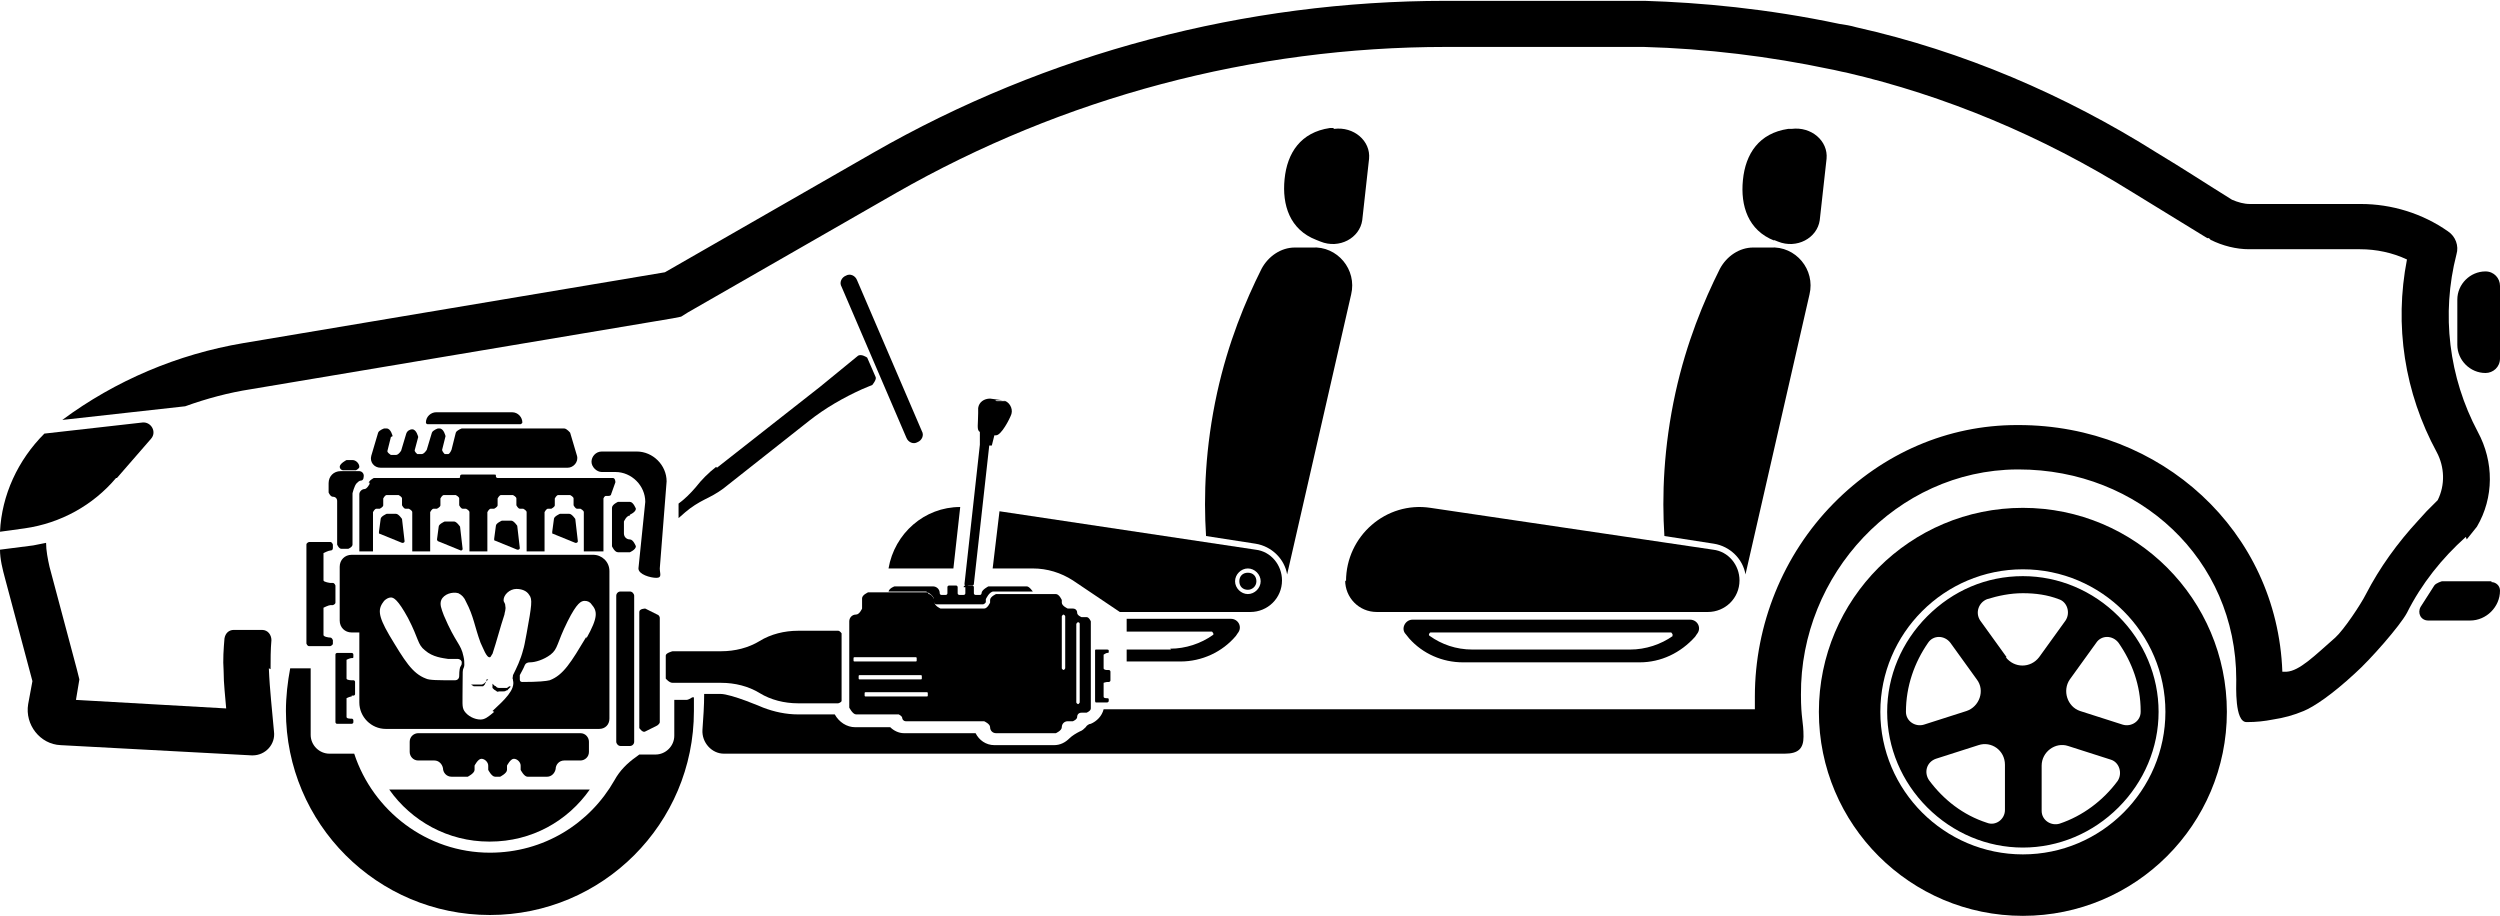<?xml version="1.0" encoding="UTF-8"?><svg id="Layer_1" xmlns="http://www.w3.org/2000/svg" viewBox="0 0 29.29 10.73"><defs><style>.cls-1{fill:#000;stroke-width:0px;}</style></defs><path class="cls-1" d="M23.7,5.95c-1.32,0-2.39,1.07-2.39,2.39s1.07,2.39,2.39,2.39,2.39-1.07,2.39-2.39-1.07-2.39-2.39-2.39ZM23.7,10.01c-.92,0-1.67-.75-1.67-1.67s.75-1.67,1.67-1.67,1.67.75,1.67,1.67-.75,1.67-1.67,1.67Z"/><path class="cls-1" d="M23.7,6.75c-.43,0-.82.17-1.12.47s-.47.7-.47,1.12.17.82.47,1.12c.3.3.7.47,1.12.47s.82-.17,1.12-.47c.3-.3.47-.7.47-1.12s-.17-.82-.47-1.12-.7-.47-1.12-.47ZM22.33,8.34h0c0-.3.1-.58.26-.81.06-.09.19-.09.26,0l.31.43c.1.13.03.32-.12.37l-.5.16c-.1.03-.21-.04-.21-.15ZM23.49,9.49c0,.11-.11.19-.21.15-.28-.09-.51-.27-.68-.5-.06-.09-.03-.21.08-.25l.5-.16c.15-.05.31.06.31.23v.53ZM23.51,7.7l-.31-.43c-.06-.09-.02-.21.08-.25.13-.04.27-.07.42-.07s.29.02.42.07c.1.03.14.16.08.25l-.31.43c-.1.13-.29.13-.39,0ZM24.81,9.15c-.17.23-.41.41-.68.5-.1.03-.21-.04-.21-.15v-.53c0-.16.16-.28.31-.23l.5.16c.1.03.14.16.08.25ZM25.08,8.34c0,.11-.11.18-.21.15l-.5-.16c-.15-.05-.21-.24-.12-.37l.31-.43c.06-.09.19-.09.26,0,.16.23.26.5.26.8h0Z"/><path class="cls-1" d="M28.79,4.04c0,.18.15.33.33.33.09,0,.17-.07.17-.17v-.85c0-.09-.07-.17-.17-.17-.18,0-.33.15-.33.33v.53Z"/><path class="cls-1" d="M29.19,6.81h-.58s-.07.02-.09.05l-.16.25c-.04.07,0,.16.09.16h.49c.19,0,.35-.16.35-.35,0-.06-.05-.1-.1-.1Z"/><path class="cls-1" d="M14.78,3.15c-.19.38-.39.86-.52,1.45-.14.64-.16,1.21-.13,1.68l.58.09c.19.03.34.18.37.36l.75-3.28c.07-.29-.16-.57-.46-.55-.07,0-.13,0-.2,0-.16,0-.31.1-.39.25Z"/><path class="cls-1" d="M15.62,1.5h-.04c-.34.05-.5.29-.53.6-.03.3.06.59.37.71l.05.02c.22.09.46-.04.49-.25l.08-.72c.02-.21-.18-.38-.41-.35Z"/><path class="cls-1" d="M20.15,3.15c-.19.38-.39.86-.52,1.45-.14.64-.16,1.21-.13,1.68l.58.09c.19.03.34.18.37.36l.75-3.28c.07-.29-.16-.57-.46-.55-.07,0-.13,0-.2,0-.16,0-.31.1-.39.25Z"/><path class="cls-1" d="M20.78,2.81l.05.02c.22.09.46-.04.49-.25l.08-.72c.02-.21-.18-.38-.41-.35h-.04c-.34.05-.5.29-.53.6-.03.3.06.59.37.71Z"/><path class="cls-1" d="M15.76,6.8c0,.2.16.37.37.37h3.88c.2,0,.37-.16.37-.37,0-.18-.13-.34-.31-.36l-3.31-.49c-.52-.08-.99.33-.99.86Z"/><path class="cls-1" d="M16.55,7.26c-.09,0-.14.11-.08.17l.04.05c.16.18.39.28.63.28h2.07c.25,0,.48-.11.65-.3l.02-.03c.06-.07.01-.17-.08-.17h-3.26ZM19.6,7.45c-.14.1-.32.16-.5.16h-1.85c-.19,0-.36-.06-.5-.16-.02-.01,0-.04.01-.04h2.82s.03.03.01.04Z"/><path class="cls-1" d="M14.62,6.91c.05,0,.1-.04.1-.1s-.04-.1-.1-.1-.1.04-.1.1.04.1.1.1Z"/><path class="cls-1" d="M10.04,3.28c-.02-.05-.08-.08-.13-.05-.05.02-.08.08-.05.13l.76,1.77c.02.05.08.08.13.05.05-.02.08-.08.05-.13l-.76-1.77Z"/><path class="cls-1" d="M6.1,4.97s.02-.01.02-.02c0-.06-.05-.12-.12-.12h-.89c-.06,0-.12.05-.12.12,0,.01.01.02.02.02h1.08Z"/><path class="cls-1" d="M6.75,6.36s.02,0,.02-.02l-.03-.26s-.04-.06-.07-.06h-.11s-.07.03-.07.06l-.02.15s0,.01,0,.02l.27.11Z"/><path class="cls-1" d="M6.07,6.44s.02,0,.02-.02l-.03-.26s-.04-.06-.07-.06h-.11s-.07.03-.07.06l-.02.15s0,.01,0,.02l.27.11Z"/><path class="cls-1" d="M5.4,6.45s.02,0,.02-.02l-.03-.26s-.04-.06-.07-.06h-.11s-.07.03-.07.06l-.02.15s0,.01.01.02l.27.11Z"/><path class="cls-1" d="M4.72,6.36s.02,0,.02-.02l-.03-.26s-.04-.06-.07-.06h-.11s-.07.03-.07.06l-.02.15s0,.01,0,.02l.27.11Z"/><path class="cls-1" d="M3.59,6.39v1.15s.01.03.03.03h.25s.03-.01.03-.03v-.04s-.01-.03-.03-.03-.08-.01-.08-.03v-.32s.06-.03.08-.03h.03s.03-.01.03-.03v-.2s-.01-.03-.03-.03h-.03s-.08-.01-.08-.03v-.32s.06-.03.08-.03.03-.01.03-.03v-.04s-.01-.03-.03-.03h-.25s-.03.01-.03.03Z"/><path class="cls-1" d="M4.12,8.15h.02s.02,0,.02-.02v-.14s0-.02-.02-.02h-.02s-.06,0-.06-.02v-.22s.04-.02.06-.02.02,0,.02-.02v-.02s0-.02-.02-.02h-.17s-.02,0-.02.02v.79s0,.02.02.02h.17s.02,0,.02-.02v-.02s0-.02-.02-.02-.06,0-.06-.02v-.22s.04-.02.06-.02Z"/><path class="cls-1" d="M7.38,6.03s.07-.03.07-.07h0s-.03-.08-.07-.08h-.14s-.07.03-.07.07v.45s.03.07.07.07h.14s.07-.03.07-.07h0s-.03-.08-.07-.08-.07-.03-.07-.07v-.14s.03-.07.07-.07Z"/><path class="cls-1" d="M4.6,5.11s-.02-.09-.07-.09h-.03s-.06.02-.07.05l-.08.27c-.02.07.03.14.11.14h2.19c.07,0,.13-.07.11-.14l-.08-.27s-.04-.05-.07-.05h-1.2s-.06.02-.07.05l-.05.2s-.02.05-.04.05h-.04s-.03-.03-.03-.05l.04-.16s-.02-.09-.07-.09h-.02s-.06.02-.07.05l-.06.2s-.03.05-.06.05h-.05s-.04-.03-.03-.05l.04-.15s-.02-.09-.07-.09c-.03,0-.06.02-.07.05l-.06.2s-.03.05-.06.05h-.06s-.05-.03-.04-.05l.04-.16Z"/><path class="cls-1" d="M4.33,5.65v.02s-.03.06-.06.06c-.03,0-.06.03-.06.06v.67h.16v-.46s.02-.04.04-.04h.04s.04-.02.04-.04v-.08s.02-.04.04-.04h.14s.04.02.04.04v.08s.02.04.04.04h.04s.04.02.04.04v.46h.21v-.46s.02-.04.04-.04h.04s.04-.02.04-.04v-.08s.02-.04.04-.04h.14s.04.02.04.04v.08s.02.04.04.04h.04s.04.02.04.04v.46h.21v-.46s.02-.04.04-.04h.04s.04-.02.04-.04v-.08s.02-.04.04-.04h.14s.04.02.04.04v.08s.02.04.04.04h.04s.04.02.04.04v.46h.21v-.46s.02-.04.04-.04h.04s.04-.02.04-.04v-.08s.02-.04.04-.04h.14s.04.02.04.04v.08s.02.04.04.04h.04s.04.02.04.04v.46h.23v-.62s.01-.03.03-.03h.03s.03,0,.03-.02l.05-.14s0-.05-.03-.05h-1.35s-.02,0-.02-.02,0-.02-.02-.02h-.38s-.02,0-.02.02,0,.02-.02.02h-.99s-.06.03-.06.06Z"/><rect class="cls-1" x="7.22" y="6.93" width=".21" height="1.81" rx=".05" ry=".05"/><path class="cls-1" d="M7.7,7.2l-.14-.07s-.07,0-.07.04v1.36s.04.06.07.04l.14-.07s.03-.02.03-.04v-1.22s0-.03-.03-.04Z"/><path class="cls-1" d="M7.45,5.29h-.4c-.07,0-.12.06-.12.12s.06.12.12.12h.16c.19,0,.35.16.35.35l-.08.78c0,.07.14.11.21.11s.04-.05.04-.11l.08-1.02c0-.19-.16-.35-.35-.35Z"/><path class="cls-1" d="M3.85,5.67v.1s.02.05.05.05c.03,0,.05.02.05.05v.51s.02.05.05.05h.08s.05-.02.05-.05v-.6s.02-.09.05-.12c.01-.01.03-.03.05-.03.02,0,.03-.02.03-.04,0,0,0,0,0,0,.01-.04-.02-.07-.05-.07h-.22c-.08,0-.14.06-.14.14Z"/><path class="cls-1" d="M4.17,5.51s.04-.02.04-.04c0-.04-.04-.08-.08-.08h-.07s-.08.04-.08.08c0,.02.02.04.04.04h.15Z"/><path class="cls-1" d="M5.72,7.96s0,0,0,0c0,0-.01.01-.02.02,0,0-.02.02-.03.03,0,0-.01,0-.02.01,0,0,0,0-.01,0h0s0,0,0,0h0s0,0,0,0c0,0,0,0-.01,0,0,0,0,0-.01,0,0,0-.02,0-.02,0,0,0-.01,0-.02,0,0,0-.01,0-.02,0-.01,0-.02,0-.03,0,0,0-.01,0-.01,0,0,0,0,0,0,0,0,0,.01.01.03.02,0,0,.01,0,.02,0,0,0,.02,0,.02,0,0,0,0,0,.01,0,0,0,0,0,.01,0,0,0,0,0,.01,0,0,0,.01,0,.01,0h0s0,0,0,0h0s0,0,0,0h0s0,0,0,0c0,0,0,0,.01,0,0,0,0,0,.01,0,0,0,0,0,.01,0,0,0,.01-.01.02-.02,0,0,0-.01.01-.02,0-.01.01-.02.01-.03,0,0,0-.01,0-.01Z"/><path class="cls-1" d="M5.93,8.06s-.01,0-.02,0c0,0-.02,0-.02,0,0,0,0,0-.01,0,0,0,0,0-.01,0,0,0,0,0,0,0h0s0,0-.01,0c-.02,0-.04,0-.05-.02,0,0-.01,0-.02-.01,0,0-.01-.01-.02-.02,0,0,0,0,0,0,0,0,0,0,0,0,0,0,0-.01,0-.01,0,0,0-.01,0-.01,0,0,0,0,0,.01,0,0,0,.01,0,.02,0,0,0,0,0,.01,0,0,0,0,0,.01s0,0,0,.01c0,0,0,0,0,.01,0,0,.01.01.02.02,0,0,.02.01.03.02s.02,0,.03,0c0,0,.01,0,.02,0h0s0,0,0,0c.01,0,.02,0,.03,0,.01,0,.02,0,.03-.01,0,0,.02,0,.02-.01,0,0,.01-.01.02-.02,0,0,0,0,.01-.01,0,0,0-.01,0-.01,0,0,0,0-.01,0,0,0-.02.01-.03.02Z"/><path class="cls-1" d="M7.14,8.42v-1.73c0-.11-.09-.19-.19-.19h-2.83c-.08,0-.14.06-.14.14v.63c0,.08.06.14.14.14h.09v.82c0,.17.14.31.31.31h2.5c.07,0,.12-.05.12-.12ZM5.39,7.82h0s-.01.03-.01.1c0,.03-.02.05-.05.05-.2,0-.3,0-.34-.02-.16-.06-.25-.21-.43-.51-.14-.24-.13-.31-.06-.4.02-.02.05-.04.08-.04.03,0,.08.02.2.24.13.25.11.31.2.38.09.08.21.09.27.1.04,0,.07,0,.11,0,.03,0,.05.02.05.04,0,0,0,0,0,0,0,.01,0,.03-.01.04ZM5.79,8.34c-.07.06-.11.09-.16.09-.07,0-.15-.04-.19-.1-.03-.05-.02-.08-.02-.33,0-.13,0-.15.01-.17h0s.01-.02.01-.04c0-.03,0-.06-.01-.1-.03-.15-.09-.15-.23-.48-.03-.08-.05-.13-.03-.18.03-.07.13-.1.2-.08.04.02.07.05.09.1.09.17.1.29.17.48.03.06.07.18.11.17.01,0,.02-.03.03-.04.05-.15.09-.31.14-.46,0-.02.02-.06.01-.1,0-.04-.02-.04-.02-.07,0-.06.07-.13.15-.13.06,0,.12.02.15.07.04.05.03.12-.03.45-.02.11-.03.16-.04.19-.03.12-.08.22-.12.3,0,.02-.01.04,0,.05,0,0,0,0,0,.01.03.11-.1.23-.24.36ZM6.87,7.46c-.18.3-.27.45-.43.51-.04.01-.13.02-.32.02-.02,0-.03-.01-.03-.03,0-.02,0-.04,0-.05.02-.04.04-.07.06-.12,0,0,0,0,0,0,.01-.02.03-.03.06-.03.06,0,.16-.03.24-.09.09-.07.07-.13.2-.39.11-.22.16-.24.2-.24.03,0,.06.01.08.04.07.08.08.15-.06.4Z"/><path class="cls-1" d="M6.19,9.1h.22c.05,0,.09-.04.1-.09,0-.05.04-.1.1-.1h.19c.05,0,.1-.04.1-.1v-.12c0-.05-.04-.1-.1-.1h-1.9c-.05,0-.1.04-.1.1v.12c0,.05.04.1.1.1h.19c.05,0,.09.04.1.09,0,.05.04.1.1.1h.19s.08-.04.08-.08v-.05s.04-.08.08-.08.08.04.08.08v.05s.04.08.08.08h.06s.08-.04.08-.08v-.05s.04-.08.08-.08.08.04.08.08v.05s.04.08.08.08Z"/><path class="cls-1" d="M10.87,6.94h-.7s-.07.03-.07.07v.12s-.03.07-.07.07c-.05,0-.08.04-.08.08v1.01s.04.08.08.08h.5s.04.02.04.04.02.04.04.04h.92s.07.03.07.07c0,.04.03.07.07.07h.7s.07-.03.07-.07c0-.04.03-.07.07-.07h.06s.05-.02.05-.05c0-.03.02-.05.05-.05h.06s.05-.02.05-.05v-1.02s-.02-.05-.05-.05h-.06s-.05-.02-.05-.05c0-.03-.02-.05-.05-.05h-.06s-.07-.03-.07-.07v-.03s-.03-.07-.07-.07h-.7s-.07.03-.07.07v.03s-.03.07-.07.07h-.51s-.07-.03-.07-.07v-.03s-.03-.07-.07-.07ZM10.01,7.75s-.01,0-.01-.01v-.03s0-.01.01-.01h.72s.01,0,.01.01v.03s0,.01-.01.01h-.72ZM10.06,7.95v-.03s0-.01.01-.01h.72s.01,0,.01.01v.03s0,.01-.01.01h-.72s-.01,0-.01-.01ZM10.87,8.15s0,.01-.01.01h-.72s-.01,0-.01-.01v-.03s0-.01.01-.01h.72s.01,0,.01.01v.03ZM12.61,7.31s.01-.02.02-.02h0s.02,0,.02.02v.92s-.01.02-.02.02h0s-.02-.01-.02-.02v-.92ZM12.44,7.22s.01-.02.02-.02h0s.02.01.02.02v.61s-.01.02-.02.02h0s-.02-.01-.02-.02v-.61Z"/><path class="cls-1" d="M11.31,6.88v.07s0,.02-.02.02h-.05s-.02,0-.02-.02v-.07s0-.02-.02-.02h-.08s-.02,0-.02.02v.07s0,.02-.02.02h-.05s-.02,0-.02-.02c0-.05-.04-.08-.08-.08h-.45s-.06.02-.07.06h.44s.09.04.09.09v.03h0s.01.03.03.03h.55s.03-.01.03-.03v-.03s.04-.09.09-.09h.46s-.04-.06-.07-.06h-.45s-.08.04-.08.08c0,0,0,.02-.02.02h-.05s-.02,0-.02-.02v-.07s0-.02-.02-.02h-.08s-.02,0-.02.02Z"/><path class="cls-1" d="M12.97,7.99h.02s.02,0,.02-.02v-.1s0-.02-.02-.02h-.02s-.04,0-.04-.02v-.16s.03-.02.04-.02.02,0,.02-.01v-.02s0-.01-.02-.01h-.13s-.01,0-.01.01v.59s0,.02.01.02h.13s.02,0,.02-.02v-.02s0-.01-.02-.01-.04,0-.04-.02v-.16s.03-.01.04-.01Z"/><path class="cls-1" d="M11.35,6.86h.04s.02,0,.02-.02l.18-1.62s0,0,.01,0h.01s0,0,.01,0l.03-.12s0,0,.01,0h.01c.06,0,.16-.19.18-.25.02-.07-.03-.15-.1-.16l-.15-.02c-.07,0-.13.04-.14.11,0,0,0,0,0,0,0,.02,0,.04,0,.06,0,.13-.02.2.02.22,0,0,0,0,0,0v.13s0,.01,0,.01c0,0,0,0,0,.01l-.18,1.63s0,.03.02.03ZM11.62,4.69s0,0,0,0c0,0,0,0,.01,0,0,0,0,0,.01,0,0,0,.01,0,.02,0,0,0,0,0,0,0,0,0,0,0,0,0,0,0,0,0,.01,0,0,0,0,0,.01,0,0,0,.01,0,.02,0,0,0,.01,0,.02,0,0,0,0,0,.01,0,0,0,0,0,.01,0,.01,0,.03,0,.04.01.01,0,.02,0,.03,0,0,0,0,0,0,0s0,0,0,0c0,0,0,0,0,0,0,0,0,0,0,0,0,0-.02,0-.03,0,0,0-.01,0-.02,0,0,0-.01,0-.02,0,0,0,0,0-.01,0,0,0,0,0-.01,0,0,0-.02,0-.02,0,0,0-.01,0-.02,0,0,0-.01,0-.02-.01,0,0,0,0,0,0,0,0,0,0,0,0,0,0,0,0,0,0,0,0,0,0,0,0,0,0,0,0,0,0,0,0,0,0,0,0,0,0,0,0,0,0,0,0,0,0,0,0,0,0,0,0,0,0,0,0,0,0,0,0Z"/><path class="cls-1" d="M7.8,7.65v.3s.04.05.08.05h.57c.16,0,.32.04.45.12s.29.12.45.12h.47s.04-.01.04-.03v-.79s-.02-.03-.04-.03h-.47c-.16,0-.32.04-.45.12s-.29.12-.45.12h-.57s-.08.02-.08.05Z"/><path class="cls-1" d="M5.62,8.25s0,0,0,0c0,0-.01,0-.02,0,0,0,0,0,0,0Z"/><path class="cls-1" d="M8.39,5.47c-.09.07-.17.15-.24.24-.06.07-.13.14-.2.19v.17s.08-.07.08-.07c.07-.06.15-.11.23-.15l.04-.02c.08-.04.16-.09.23-.15l.95-.75c.19-.15.4-.27.62-.37l.12-.05s.05-.06.04-.09l-.1-.23s-.07-.05-.11-.02l-.44.36-1.21.95Z"/><path class="cls-1" d="M11.62,6.66h.48c.17,0,.33.05.47.14l.55.37h1.53c.2,0,.37-.16.37-.37,0-.18-.13-.34-.31-.36l-3-.45-.08.67ZM14.62,6.66c.08,0,.15.07.15.15s-.07.15-.15.15-.15-.07-.15-.15.07-.15.15-.15Z"/><path class="cls-1" d="M10.41,6.66h.76l.08-.72c-.42,0-.77.31-.84.72Z"/><path class="cls-1" d="M13.72,7.61h-.52v.14h.63c.25,0,.49-.11.65-.3l.02-.03c.06-.07.01-.17-.08-.17h-1.22v.15h1s.03.03.01.04c-.14.1-.32.16-.5.16Z"/><path class="cls-1" d="M8.11,8.17s-.04.03-.07.03h-.14v.25s0,.04,0,.05v.12c0,.12-.1.22-.22.22h-.19l-.04.03c-.1.07-.19.16-.25.27-.29.51-.83.85-1.46.85-.74,0-1.37-.49-1.59-1.16h-.29c-.12,0-.22-.1-.22-.22v-.78s-.02,0-.03,0h-.21c-.03.16-.05.33-.05.5,0,1.32,1.07,2.39,2.39,2.39s2.39-1.07,2.39-2.39c0-.05,0-.11,0-.16h-.01Z"/><path class="cls-1" d="M5.74,9.86c.49,0,.91-.24,1.17-.61h-2.35c.26.37.69.61,1.17.61Z"/><path class="cls-1" d="M28.9,6.32s.08-.1.12-.15c.2-.34.2-.76.01-1.11-.34-.64-.43-1.38-.25-2.08.03-.1-.01-.21-.1-.27-.3-.21-.66-.32-1.02-.32h-1.3c-.07,0-.14-.02-.21-.05-.29-.18-.58-.37-.88-.55-1.08-.68-2.27-1.19-3.52-1.47-.07-.02-.13-.03-.2-.04-.85-.18-1.63-.25-2.28-.27h-2.33c-2.35,0-4.67.61-6.71,1.78l-2.44,1.4-4.94.83c-.77.13-1.5.44-2.12.9l1.44-.16c.25-.09.51-.16.77-.2l4.94-.83.1-.02.08-.05,2.44-1.4c1.96-1.12,4.18-1.71,6.44-1.71h2.32c.73.02,1.47.11,2.18.26.06.01.13.03.19.04,1.16.27,2.29.74,3.35,1.4l.44.27.44.27h.02s.02.02.02.02c.14.07.3.11.45.11h1.3c.19,0,.38.04.55.12-.15.77-.03,1.56.35,2.26.09.17.1.38.01.56l-.13.13-.1.11c-.24.26-.45.55-.61.86-.06.12-.26.42-.36.51-.25.22-.42.39-.57.4h-.03s-.02,0-.02,0c-.06-1.65-1.42-2.89-3.09-2.89h-.02c-.81,0-1.57.33-2.15.92-.59.6-.92,1.42-.92,2.26,0,.02,0,0,0,.15h-7.63c-.02.08-.08.14-.15.17-.02,0-.05.02-.06.04,0,0,0,0,0,0-.02.02-.04.04-.07.05-.04.02-.09.05-.12.08-.05.05-.11.08-.18.08h-.7c-.1,0-.18-.06-.22-.14h-.84c-.06,0-.12-.03-.16-.07h-.41c-.1,0-.19-.06-.24-.15h-.43c-.14,0-.28-.03-.41-.08,0,0-.37-.16-.5-.16h-.19c0,.14-.01.28-.02.42-.01.15.11.28.25.28h12.43c.16,0,.22-.06.22-.2,0-.18-.03-.21-.03-.49-.01-1.41,1.12-2.63,2.53-2.64h.02c1.41,0,2.55,1.05,2.55,2.46,0,.08-.02.5.12.5,0,0,0,0,.01,0,.1,0,.2-.01.3-.03.13-.02.24-.05.36-.1.12-.05.33-.19.6-.44.18-.16.53-.56.61-.71.17-.34.41-.64.69-.89Z"/><path class="cls-1" d="M3.17,7.84c0-.11,0-.23.01-.34,0-.06-.04-.12-.11-.12h-.33c-.06,0-.1.04-.11.1-.01.12-.02.25-.01.38,0,.16.02.3.03.44l-1.76-.1.02-.12.02-.12-.03-.12-.32-1.2c-.02-.09-.04-.19-.04-.28-.05.01-.1.02-.15.03l-.39.05c0,.11.03.23.06.34l.32,1.2-.05.27c-.04.24.14.47.38.48l2.24.12s0,0,.01,0c.15,0,.27-.13.25-.28-.02-.24-.05-.48-.06-.74Z"/><path class="cls-1" d="M1.37,5.6l.4-.46c.07-.08,0-.2-.1-.19l-1.15.13C.21,5.39.02,5.8,0,6.23l.29-.04c.42-.06.8-.27,1.07-.59Z"/></svg>
